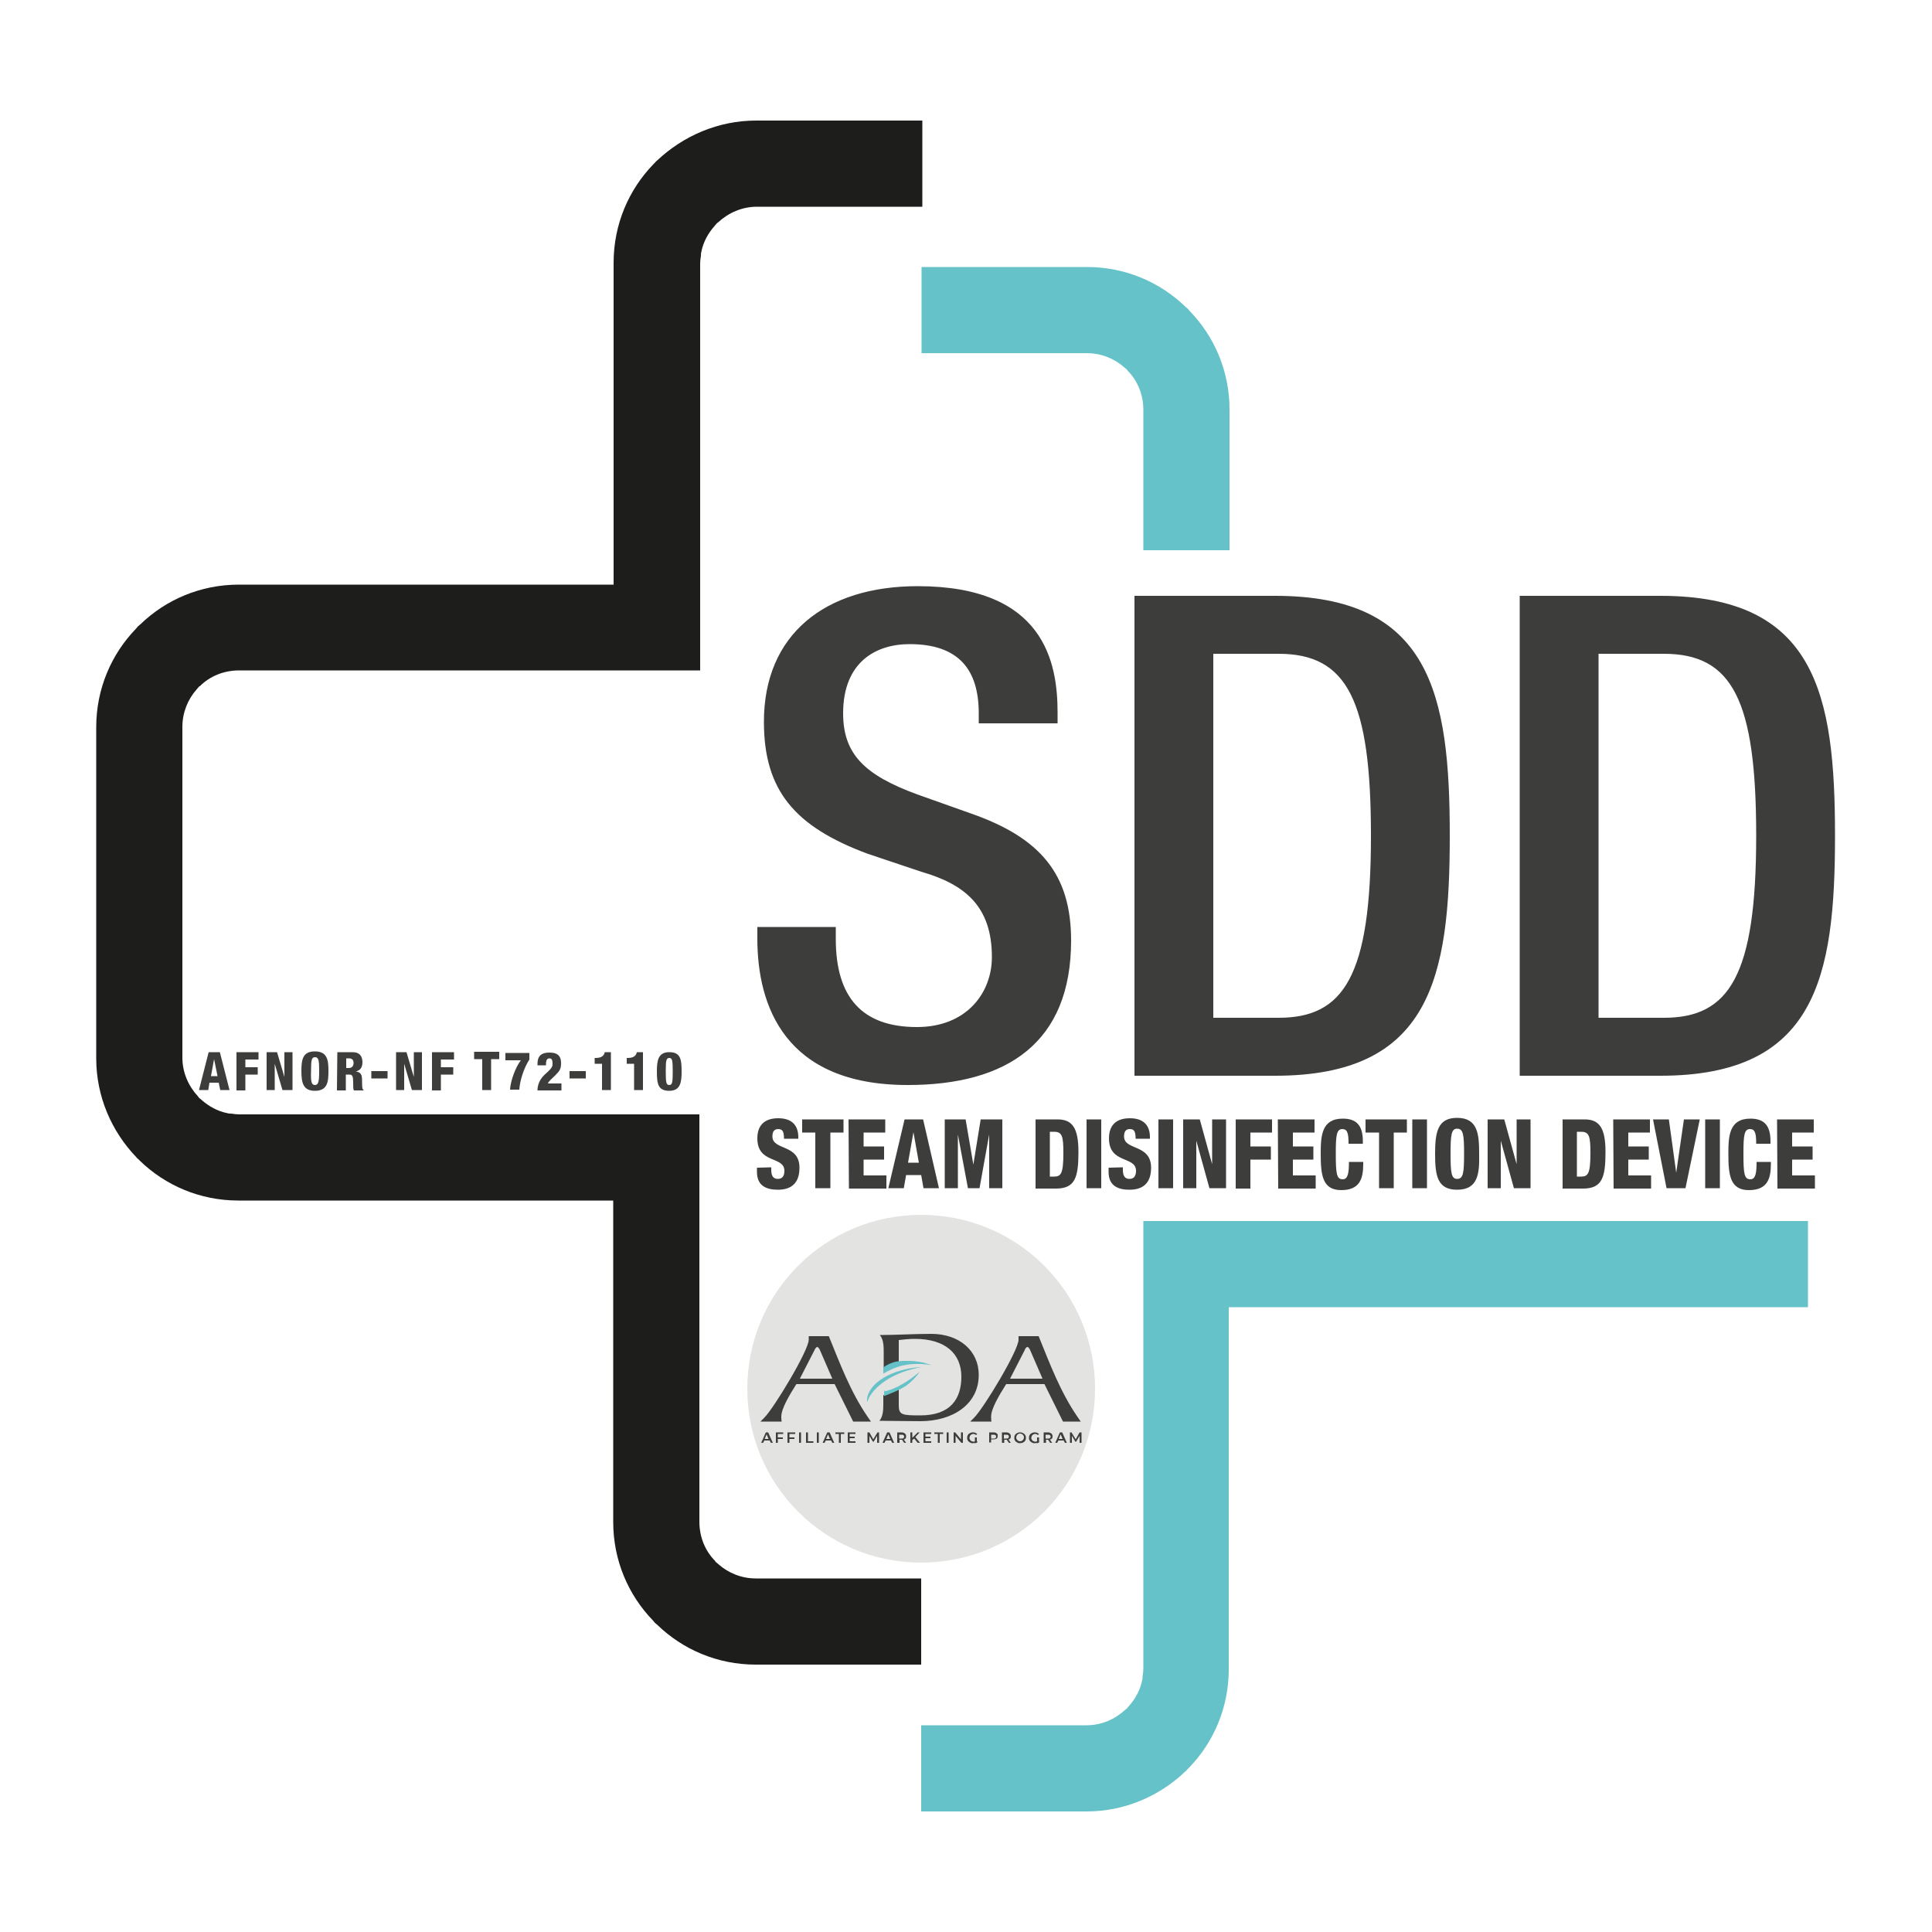 <svg xml:space="preserve" style="enable-background:new 0 0 500 500" viewBox="0 0 500 500" y="0" x="0" height="500" width="500" xmlns="http://www.w3.org/2000/svg" id="Livello_1" version="1.1"><style>.st3{fill:#3d3d3b}.st4{fill:#64c2c8}</style><path style="fill:#e3e3e2" d="M283.4 359.4c0 24.9-20.1 45-45 45s-45-20.1-45-45 20.1-45 45-45 45 20.1 45 45"></path><path style="fill:#881030" d="M228.7 359.9c.1 0 .2 0 .4-.1-.2 0-.3.1-.4.1"></path><path style="fill:#6a4e3f" d="M232.6 359.7z"></path><path d="m198.4 371.2.5 1.2h-1l.5-1.2zm-.2-.5-1.2 2.7h.5l.3-.6h1.4l.3.6h.5l-1.2-2.7h-.6zM200.8 370.7v2.7h.5v-1h1.3v-.4h-1.3v-.9h1.4v-.4zM203.8 370.7v2.7h.5v-1h1.3v-.4h-1.3v-.9h1.5v-.4zM206.8 370.7h.5v2.7h-.5zM208.6 370.7v2.7h1.9v-.4h-1.4v-2.3zM211.4 370.7h.5v2.7h-.5zM214.3 371.2l.5 1.2h-1l.5-1.2zm-.2-.5-1.2 2.7h.5l.3-.6h1.4l.3.6h.5l-1.2-2.7h-.6zM216.2 370.7v.4h.9v2.3h.5v-2.3h.9v-.4zM219.4 370.7v2.7h2v-.4h-1.5v-.8h1.3v-.4h-1.3v-.7h1.5v-.4zM227.1 370.7l-1.1 1.8-1-1.8h-.5v2.7h.5v-1.8l.9 1.5h.2l.9-1.5v1.8h.5v-2.7zM229.9 371.2l.5 1.2h-1l.5-1.2zm-.3-.5-1.2 2.7h.5l.3-.6h1.4l.3.6h.5l-1.2-2.7h-.6zM234 373.4l-.7-1h.5l.7 1h-.5zm-1.3-.9-.2-.2h.8c.2 0 .4 0 .5-.1.1-.1.2-.2.2-.4s-.1-.3-.2-.4c-.1-.1-.3-.1-.5-.1h-.8l.2-.2v1.4zm-.5.9v-2.7h1.1c.4 0 .6.1.9.3.2.2.3.4.3.7 0 .2 0 .4-.1.5-.1.1-.2.3-.4.3-.2.1-.4.1-.6.1h-.8l.2-.2v1h-.6zM237.5 370.7l-1.4 1.4v-1.4h-.5v2.7h.5v-.7l.5-.4.9 1.1h.6l-1.2-1.5 1.1-1.2zM239 370.7v2.7h2v-.4h-1.5v-.8h1.3v-.4h-1.3v-.7h1.5v-.4zM241.8 370.7v.4h.9v2.3h.5v-2.3h.9v-.4zM245 370.7h.5v2.7h-.5zM248.7 370.7v1.8l-1.5-1.8h-.4v2.7h.5v-1.8l1.5 1.8h.4v-2.7zM252.8 373.1l-.5-.1v-1h.5v1.1zm-1 .4c-.2 0-.4 0-.6-.1-.2-.1-.3-.2-.5-.3-.1-.1-.2-.3-.3-.4-.1-.2-.1-.4-.1-.6 0-.2 0-.4.1-.6.1-.2.2-.3.3-.4.1-.1.3-.2.5-.3s.4-.1.6-.1c.2 0 .4 0 .6.1.2.1.3.2.5.3l-.3.3c-.1-.1-.2-.2-.3-.2-.1-.1-.3-.1-.4-.1-.1 0-.3 0-.4.1-.1 0-.2.1-.3.2-.1.1-.2.2-.2.3 0 .1-.1.2-.1.4 0 .1 0 .3.1.4 0 .1.1.2.2.3.1.1.2.2.3.2.1 0 .3.1.4.1.1 0 .3 0 .4-.1.1 0 .2-.1.4-.2l.3.4c-.1.1-.3.2-.5.3-.4-.1-.5 0-.7 0M256.5 372.5l-.2-.2h.8c.2 0 .4 0 .5-.1.1-.1.2-.2.2-.4s-.1-.3-.2-.4c-.1-.1-.3-.1-.5-.1h-.8l.2-.2v1.4zm-.5.9v-2.7h1.1c.2 0 .4 0 .6.1.2.1.3.2.4.3.1.1.1.3.1.5s0 .4-.1.5c-.1.1-.2.3-.4.3-.2.1-.4.1-.6.1h-.8l.2-.2v1h-.5zM261.1 373.4l-.7-1h.5l.7 1h-.5zm-1.3-.9-.2-.2h.8c.2 0 .4 0 .5-.1.1-.1.2-.2.2-.4s-.1-.3-.2-.4c-.1-.1-.3-.1-.5-.1h-.8l.2-.2v1.4zm-.5.9v-2.7h1.1c.4 0 .6.1.9.3.2.2.3.4.3.7 0 .2 0 .4-.1.5-.1.1-.2.3-.4.3-.2.1-.4.1-.6.1h-.8l.2-.2v1h-.6zM264 373c.1 0 .3 0 .4-.1.1 0 .2-.1.3-.2.1-.1.2-.2.2-.3 0-.1.1-.2.1-.4s0-.3-.1-.4c0-.1-.1-.2-.2-.3s-.2-.2-.3-.2-.2-.1-.4-.1c-.1 0-.3 0-.4.1-.1 0-.2.1-.3.2-.1.1-.2.2-.2.3 0 .1-.1.2-.1.4 0 .1 0 .3.1.4 0 .1.1.2.2.3.1.1.2.2.3.2.1.1.3.1.4.1m0 .5c-.2 0-.4 0-.6-.1-.2-.1-.3-.2-.5-.3-.1-.1-.2-.3-.3-.4-.1-.2-.1-.4-.1-.6 0-.2 0-.4.1-.6.1-.2.2-.3.3-.4.1-.1.3-.2.5-.3.2-.1.4-.1.6-.1.2 0 .4 0 .6.1.2.1.3.2.5.3.1.1.2.3.3.4.1.2.1.4.1.6 0 .2 0 .4-.1.6-.1.2-.2.3-.3.4-.1.1-.3.2-.5.3-.2 0-.4.1-.6.1M268.9 373.1l-.5-.1v-1h.5v1.1zm-1.1.4c-.2 0-.4 0-.6-.1-.2-.1-.3-.2-.5-.3-.1-.1-.2-.3-.3-.4-.1-.2-.1-.4-.1-.6 0-.2 0-.4.1-.6s.2-.3.3-.4c.1-.1.3-.2.5-.3.2-.1.4-.1.6-.1.2 0 .4 0 .6.1.2.1.3.2.5.3l-.3.3c-.1-.1-.2-.2-.3-.2-.1-.1-.3-.1-.4-.1-.1 0-.3 0-.4.1-.1 0-.2.1-.3.2-.1.1-.2.2-.2.3 0 .1-.1.2-.1.4 0 .1 0 .3.1.4 0 .1.1.2.2.3.1.1.2.2.3.2.1 0 .3.1.4.1.1 0 .3 0 .4-.1.1 0 .2-.1.4-.2l.3.4c-.1.1-.3.2-.5.3-.3-.1-.5 0-.7 0M271.8 373.4l-.7-1h.5l.7 1h-.5zm-1.2-.9-.2-.2h.8c.2 0 .4 0 .5-.1.1-.1.2-.2.2-.4s-.1-.3-.2-.4c-.1-.1-.3-.1-.5-.1h-.8l.2-.2v1.4zm-.5.9v-2.7h1.1c.4 0 .6.1.9.3.2.2.3.4.3.7 0 .2 0 .4-.1.5-.1.1-.2.3-.4.3-.2.1-.4.1-.6.1h-.8l.2-.2v1h-.6zM274.5 371.2l.5 1.2h-1l.5-1.2zm-.2-.5-1.2 2.7h.5l.3-.6h1.4l.3.6h.5l-1.2-2.7h-.6zM279.4 370.7l-1 1.8-1.1-1.8h-.4v2.7h.5v-1.8l.9 1.5h.2l.9-1.5v1.8h.5v-2.7zM212.2 349.4c-.1-.2-.4-.8-.7-.8s-.7.7-.7.8l-3.8 7.4h8.4l-3.2-7.4zm8.6 18.5-4.8-9.7h-9.9c-1.9 3-3.9 6.4-3.9 8.4 0 .4 0 .9.1 1.3h-5.5l1-1c2.5-2.5 11.5-17.4 11.5-20.2v-.9h5.2c2.8 6.9 5.6 14.4 10 20.8l.9 1.3h-4.6zM266.6 349.4c-.1-.2-.4-.8-.7-.8-.4 0-.7.7-.7.8l-3.8 7.4h8.4l-3.2-7.4zm8.5 18.5-4.8-9.7h-9.9c-1.9 3-3.9 6.4-3.9 8.4 0 .4 0 .9.1 1.3h-5.5l1-1c2.5-2.5 11.5-17.4 11.5-20.2v-.9h5.2c2.8 6.9 5.6 14.4 10 20.8l.9 1.3h-4.6zM228.6 361.1v2.4c0 1.5-.1 3.1-1 4.2 3.1 0 6.1.1 10.6.1 8.3 0 15.1-4.3 15.1-12 0-6.2-5-10.6-12.3-10.6-4.5 0-8.9.3-13.3.3 1 1.2 1 3 1 4.5v4.4s3.2-1.7 3.9-1.9V346.8c1-.1 2.5-.3 4.2-.3 7.8 0 12 3.8 12 9.8 0 5.7-2.8 10-10.6 10-4.7 0-5.6-.1-5.6-2.6v-4.2" class="st3"></path><path d="M238.5 353.8c-.5 0-.9.1-1.4.1-7.4.8-13.1 4.8-12.7 9 1.4-4.2 7-7.9 14.1-9.1" class="st4"></path><path d="M228.6 355.5c1-.6 2.3-1.3 3.9-1.8 2.2-.7 5.1-1 8.6-.4 0 0-.2-.1-.6-.2-1.7-.6-3.5-.9-5.4-.9h-1.5c-.4 0-.7.1-1.1.1-1 .1-2.6.6-3.9 1.6v1.6zM232.6 359.7c.4-.2.8-.4 1.1-.6.2-.1.5-.3.7-.4 1.4-1 2.7-2.3 3.6-3.7-.7.6-2.7 2.3-5.2 3.6l-.1.1-.7.3c-1 .5-2.1.9-3.2 1.1v1.2c1.2-.5 2.6-1 3.8-1.6" class="st4"></path><g><path d="M216.3 239.9v3.1c0 15.1 6.8 22.8 21 22.8 12.9 0 19.4-8.9 19.4-18.1 0-13-6.8-18.8-18.3-22.1l-14-4.7c-18.7-7-26.7-16.3-26.7-34.1 0-22.6 15.8-35.1 39.8-35.1 32.8 0 36.2 19.8 36.2 32.7v2.8h-20.4v-2.6c0-11.3-5.2-17.9-17.9-17.9-8.8 0-17.2 4.7-17.2 17.9 0 10.6 5.6 16 19.2 21l13.8 4.9c18.1 6.3 26 15.8 26 32.9 0 26.4-16.5 37.4-42.3 37.4-31.8 0-38.9-20.5-38.9-37.9v-3h20.3zM293.6 154.2H330c40.2 0 45.2 25.4 45.2 62.1s-5 62.1-45.2 62.1h-36.4V154.2zM314 263.4h16.9c16.9 0 23.9-10.8 23.9-47.1 0-35-6.1-47.1-23.9-47.1H314v94.2zM393.3 154.2h36.4c40.2 0 45.2 25.4 45.2 62.1s-5 62.1-45.2 62.1h-36.4V154.2zm20.4 109.2h16.9c16.9 0 23.9-10.8 23.9-47.1 0-35-6.1-47.1-23.9-47.1h-16.9v94.2z" class="st3"></path></g><g><path style="fill:#1d1d1b" d="M195.7 31.2c-9.9 0-18.9 4-25.6 10.3-.2.2-.4.3-.5.5l-.5.5c-6.4 6.6-10.3 15.6-10.3 25.5v83.3h-97c-9.9 0-18.9 3.9-25.5 10.3-.2.2-.4.3-.6.5-.2.2-.3.4-.5.6-6.4 6.6-10.3 15.6-10.3 25.5v85.7c0 9.9 4 18.9 10.3 25.5.2.2.3.4.5.5l.5.5c6.6 6.4 15.6 10.3 25.5 10.3h97v83.2c0 9.9 3.9 18.9 10.3 25.5.2.2.3.4.5.6s.4.3.6.5c6.6 6.4 15.6 10.3 25.5 10.3h42.8v-22.3h-42.8c-3.7 0-7.1-1.4-9.7-3.7-.2-.2-.5-.4-.7-.6-.1-.1-.1-.1-.1-.2-2.6-2.6-4.1-6.2-4.1-10.2V288.4H61.8c-.6 0-1.3-.1-1.9-.2-.3 0-.7 0-1-.1-2.6-.5-4.9-1.8-6.8-3.5-.2-.2-.4-.3-.6-.5-.1-.1-.2-.3-.3-.4-2.4-2.6-4-6.1-4-10v-85.6c0-3.7 1.4-7.1 3.7-9.7.2-.2.4-.5.6-.7.1-.1.1-.1.2-.1 2.6-2.6 6.2-4.1 10.2-4.1h119.3V68.1c0-.6.1-1.3.2-1.9 0-.3 0-.7.1-1 .5-2.6 1.8-4.9 3.5-6.8.2-.2.3-.4.5-.6.1-.1.3-.2.4-.3 2.6-2.4 6.1-4 10-4h42.8V31.2h-43z"></path><path d="M199.6 302.1v.6c0 1.3.3 2.4 1.7 2.4s1.7-1.1 1.7-2.1c0-3.9-7-1.7-7-8.4 0-2.9 1.4-5.2 5.4-5.2 3.8 0 5.2 2.1 5.2 4.9v.4h-3.7c0-.9-.1-1.5-.3-1.9s-.6-.6-1.2-.6c-1 0-1.5.6-1.5 1.9 0 3.7 7 1.9 7 8.1 0 4-2.1 5.7-5.6 5.7-2.8 0-5.4-.9-5.4-4.6v-1.1l3.7-.1zM211 293.1h-3.4v-3.4h10.7v3.4h-3.4v14.4H211v-14.4zM219.6 289.7h9.5v3.4h-5.6v3.6h5.3v3.4h-5.3v4.1h5.9v3.4h-9.7l-.1-17.9zM234.1 289.7h4.8l4.1 17.8h-4l-.6-3.4h-3.9l-.6 3.4h-4l4.2-17.8zm2.3 3.3-1.4 7.9h2.8l-1.4-7.9zM244.3 289.7h5.6l2 11.7 1.9-11.7h5.6v17.8H256v-13.9l-2.5 13.9h-3l-2.6-13.9v13.9h-3.4v-17.8h-.2zM268 289.7h5.7c3.8 0 5.4 2.2 5.4 8.4 0 6.5-.8 9.5-5.8 9.5H268v-17.9zm3.8 14.8h1c1.8 0 2.4-.8 2.4-6.1 0-4.3-.3-5.5-2.4-5.5h-1.1v11.6h.1zM281.2 289.7h3.8v17.8h-3.8v-17.8zM290.6 302.1v.6c0 1.3.3 2.4 1.7 2.4s1.7-1.1 1.7-2.1c0-3.9-7-1.7-7-8.4 0-2.9 1.4-5.2 5.4-5.2 3.8 0 5.2 2.1 5.2 4.9v.4h-3.7c0-.9-.1-1.5-.3-1.9-.2-.4-.6-.6-1.2-.6-1 0-1.5.6-1.5 1.9 0 3.7 7 1.9 7 8.1 0 4-2.1 5.7-5.6 5.7-2.8 0-5.4-.9-5.4-4.6v-1.1l3.7-.1zM299.8 289.7h3.8v17.8h-3.8v-17.8zM306.1 289.7h4.4l3.2 11.6v-11.6h3.6v17.8H313l-3.4-12.3v12.3h-3.4v-17.8h-.1zM319.7 289.7h9.5v3.4h-5.6v3.6h5.3v3.4h-5.3v7.5h-3.8v-17.9h-.1zM330.7 289.7h9.5v3.4h-5.6v3.6h5.3v3.4h-5.3v4.1h5.9v3.4h-9.7l-.1-17.9zM349 295.9c0-2.6-.3-3.7-1.6-3.7-1.5 0-1.7 1.6-1.7 6.3 0 5.3.2 6.7 1.8 6.7 1.4 0 1.6-1.8 1.6-4.5h3.7v.6c0 3.9-1 6.7-5.7 6.7-4.9 0-5.3-4-5.3-9.4 0-4.6.2-9.1 5.7-9.1 3.4 0 5.2 1.6 5.2 5.8v.7H349v-.1zM356.8 293.1h-3.4v-3.4h10.7v3.4h-3.4v14.4h-3.8v-14.4h-.1zM365.5 289.7h3.8v17.8h-3.8v-17.8zM377.1 307.9c-5.1 0-5.7-3.6-5.7-9.3 0-5.7.7-9.3 5.7-9.3 5.4 0 5.7 4.3 5.7 9.3.1 5-.2 9.3-5.7 9.3zm0-2.8c1.6 0 1.8-1.6 1.8-6.5s-.2-6.5-1.8-6.5c-1.5 0-1.7 1.6-1.7 6.5s.2 6.5 1.7 6.5zM384.9 289.7h4.4l3.2 11.6v-11.6h3.6v17.8h-4.3l-3.4-12.3v12.3H385v-17.8h-.1zM404.4 289.7h5.7c3.8 0 5.4 2.2 5.4 8.4 0 6.5-.8 9.5-5.8 9.5h-5.3v-17.9zm3.8 14.8h1c1.8 0 2.4-.8 2.4-6.1 0-4.3-.3-5.5-2.4-5.5h-1.1v11.6h.1zM417.5 289.7h9.5v3.4h-5.6v3.6h5.3v3.4h-5.3v4.1h5.9v3.4h-9.7l-.1-17.9zM427.8 289.7h4.1l1.9 13.8 2-13.8h4.1l-3.7 17.8h-4.9l-3.5-17.8zM441.3 289.7h3.8v17.8h-3.8v-17.8zM454.5 295.9c0-2.6-.3-3.7-1.6-3.7-1.5 0-1.7 1.6-1.7 6.3 0 5.3.2 6.7 1.8 6.7 1.4 0 1.6-1.8 1.6-4.5h3.7v.6c0 3.9-1 6.7-5.7 6.7-4.9 0-5.3-4-5.3-9.4 0-4.6.2-9.1 5.7-9.1 3.4 0 5.2 1.6 5.2 5.8v.7h-3.7v-.1zM459.9 289.7h9.5v3.4h-5.6v3.6h5.3v3.4h-5.3v4.1h5.9v3.4H460l-.1-17.9z" class="st3"></path><g><path d="M54 272.3h2.9l2.5 9.8H57l-.4-1.9h-2.4l-.3 1.9h-2.4l2.5-9.8zm1.4 1.8-.8 4.4h1.7l-.9-4.4zM61.2 272.3h5.7v1.9h-3.4v2h3.2v1.9h-3.2v4.1h-2.3v-9.9zM69 272.3h2.7l1.9 6.4v-6.4h2.1v9.8h-2.6l-2-6.8v6.8H69v-9.8zM81.5 282.3c-3 0-3.5-2-3.5-5.1s.4-5.1 3.5-5.1c3.3 0 3.5 2.4 3.5 5.1s-.2 5.1-3.5 5.1zm0-1.5c.9 0 1.1-.9 1.1-3.6s-.1-3.6-1.1-3.6c-.9 0-1 .9-1 3.6-.1 2.7.1 3.6 1 3.6zM87.3 272.3h3.9c2 0 2.6 1.2 2.6 2.6s-.6 2.1-1.7 2.4c1.5.2 1.6 1.1 1.6 2.5 0 1.9.1 2.1.4 2.3v.1h-2.5c-.2-.3-.2-.9-.2-2 0-1.7-.2-2.1-1-2.1h-.9v4.1h-2.3l.1-9.9zm2.3 4.1h.7c.9 0 1.2-.7 1.2-1.3 0-.7-.3-1.2-1.2-1.2h-.7v2.5zM96.1 277.2h4.2v1.9h-4.2v-1.9zM102.5 272.3h2.7l1.9 6.4v-6.4h2.1v9.8h-2.6l-2-6.8v6.8h-2.1v-9.8zM111.8 272.3h5.7v1.9h-3.4v2h3.2v1.9h-3.2v4.1h-2.3v-9.9zM124.8 274.1h-2.1v-1.9h6.5v1.9h-2.1v8h-2.3v-8zM130.8 274.5v-2h6.2v1.7c-1.5 2.3-2.5 5.7-2.6 7.8H132c.1-2.2 1.4-5.8 2.8-7.6h-4v.1zM139.1 275.6v-.3c0-2 1-2.9 3.1-2.9 2.4 0 3 1.2 3 2.7s-.3 2-1.5 3.2c-.9.9-1.7 1.5-1.9 2.1h3.5v1.8h-6.2c0-2.3 1.4-3.7 2.2-4.4 1.7-1.5 1.7-1.9 1.7-2.6 0-.8-.2-1.3-.8-1.3-.9 0-.9 1-.9 1.8h-2.2v-.1zM147.4 277.2h4.2v1.9h-4.2v-1.9zM155.8 275.3h-1.9v-1.5h.3c1.8 0 2.2-.9 2.3-1.5h1.6v9.8h-2.3v-6.8zM164.1 275.3h-1.9v-1.5h.3c1.8 0 2.2-.9 2.3-1.5h1.6v9.8h-2.3v-6.8zM173.2 282.3c-2.9 0-3.2-1.8-3.2-5 0-2.8.3-5 3.2-5s3.2 1.8 3.2 5c0 2.8-.3 5-3.2 5zm0-1.5c.8 0 .9-.7.9-3.5s-.1-3.5-.9-3.5-.9.7-.9 3.5.1 3.5.9 3.5z" class="st3"></path></g><path d="M295.9 316v115.9c0 .6-.1 1.3-.2 1.9 0 .3 0 .7-.1 1-.5 2.6-1.8 4.9-3.5 6.8-.2.2-.3.4-.5.6-.1.1-.3.2-.4.3-2.6 2.4-6.1 4-10 4h-42.8v22.3h42.8c9.9 0 18.9-4 25.5-10.3.2-.2.4-.3.5-.5l.5-.5c6.4-6.6 10.3-15.6 10.3-25.5v-93.7h149.9V316h-172zM318.2 106c0-9.9-3.9-18.9-10.3-25.5-.2-.2-.3-.4-.5-.6s-.4-.3-.6-.5c-6.6-6.4-15.6-10.3-25.5-10.3h-42.8v22.3h42.8c3.7 0 7.1 1.4 9.7 3.7.2.2.5.4.7.6.1.1.1.1.1.2 2.6 2.6 4.1 6.2 4.1 10.2v36.3h22.3V106z" class="st4"></path></g></svg>